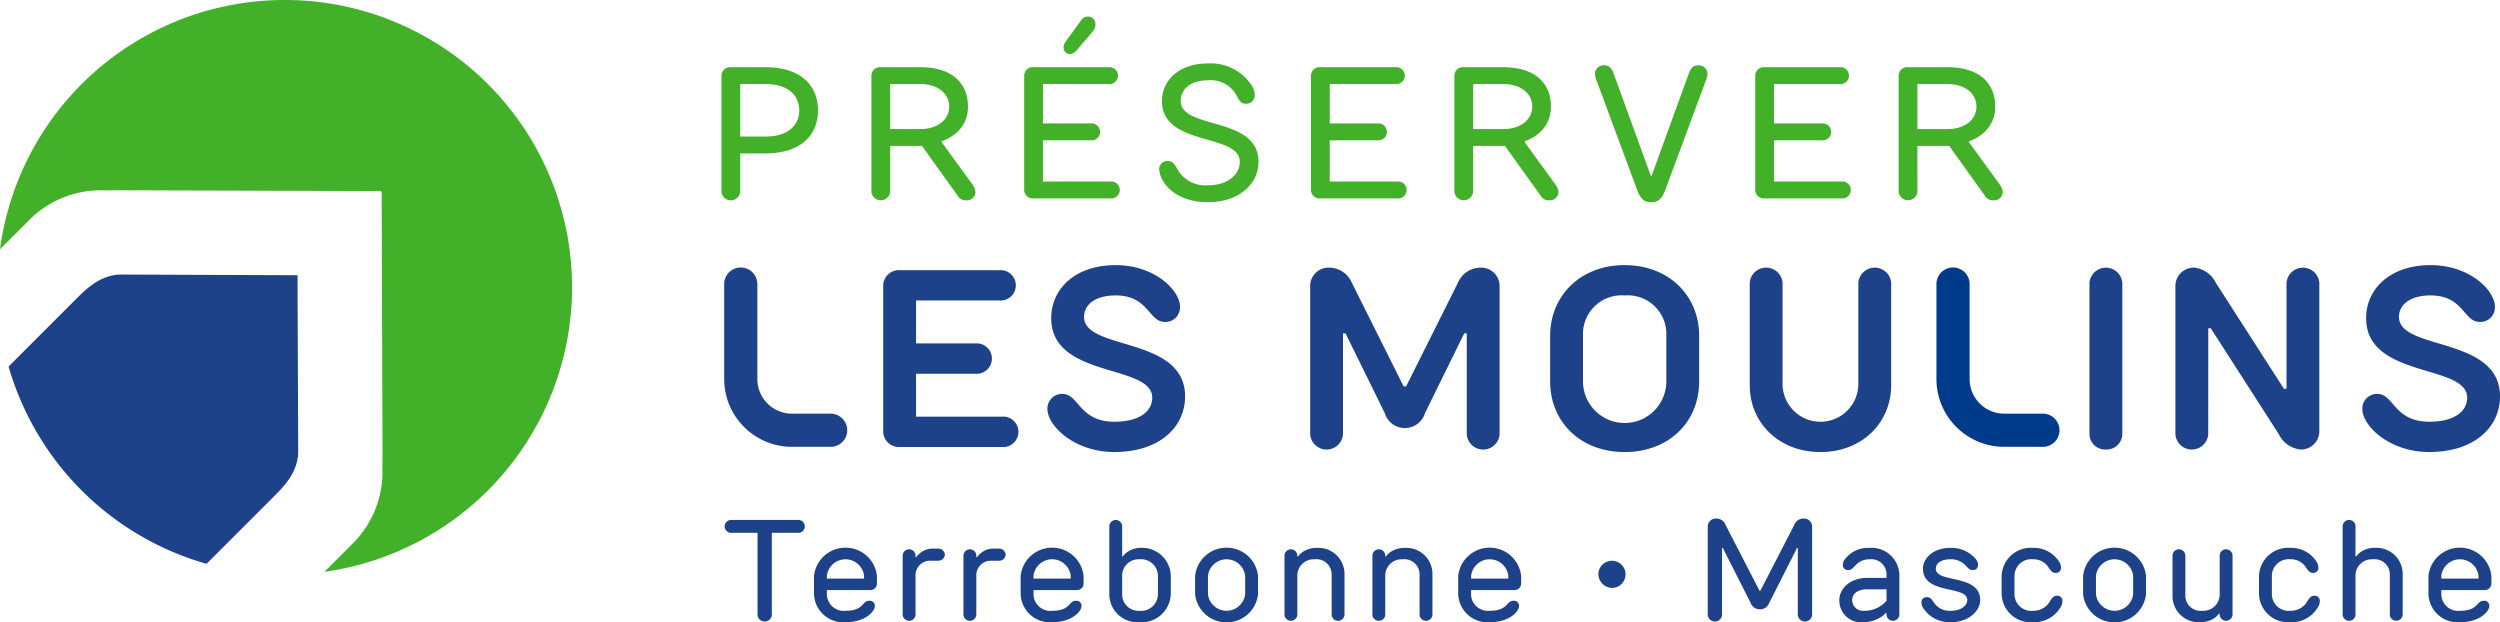 <svg xmlns="http://www.w3.org/2000/svg" width="300" height="74.667" viewBox="0 0 300 74.667">
  <g id="Group_929" data-name="Group 929" transform="translate(-150 -2805)">
    <g id="Group_934" data-name="Group 934" transform="translate(150 2805)">
      <g id="Group_930" data-name="Group 930" transform="translate(0 0)">
        <path id="Path_2420" data-name="Path 2420" d="M68.832,77.219c1.757-1.756,2.418-3.036,2.642-4.583.01-.186.018-.375.021-.571l-.081-21.143-21.143-.081c-.2,0-.385.011-.571.021-1.547.225-2.826.886-4.583,2.642l-8.375,8.375A34.531,34.531,0,0,0,60.5,85.552Z" transform="translate(-35.711 -17.895)" fill="#1d4289"/>
        <g id="Group_929-2" data-name="Group 929">
          <path id="Path_2421" data-name="Path 2421" d="M104.607,59.9A34.476,34.476,0,0,0,36,57.03l3.739-3.739A12.141,12.141,0,0,1,48.8,49.974c.753-.033,1.317-.008,1.582-.022l31.333.1h0v.078H81.8l.1,31.333c-.014.267.011.829-.021,1.582a12.143,12.143,0,0,1-3.318,9.061l-3.632,3.632A34.475,34.475,0,0,0,104.607,59.9Z" transform="translate(-36 -27.12)" fill="#43b02a"/>
        </g>
      </g>
      <g id="Group_931" data-name="Group 931" transform="translate(86.575 1.989)">
        <path id="Path_2422" data-name="Path 2422" d="M100.583,47.884a1.13,1.13,0,0,1-2.249,0V33.937a1.024,1.024,0,0,1,1.124-1.011h4.161c4.163,0,6.3,2.136,6.3,5.172s-2.137,5.175-6.3,5.175h-3.036Zm7.085-9.786c0-1.8-1.347-3.149-4.049-3.149h-3.036v6.3h3.036C106.32,41.248,107.667,39.9,107.667,38.1Z" transform="translate(-98.334 -26.851)" fill="#43b02a"/>
        <path id="Path_2423" data-name="Path 2423" d="M113.54,47.884a1.131,1.131,0,0,1-2.25,0V33.937a1.025,1.025,0,0,1,1.125-1.011h4.725c3.824,0,5.735,1.911,5.735,4.724a4.07,4.07,0,0,1-1.575,3.307,5.077,5.077,0,0,1-1.575.854v.112l3.6,4.949a2.987,2.987,0,0,1,.226.338,1.435,1.435,0,0,1,.225.675A1.027,1.027,0,0,1,122.65,48.9a1.078,1.078,0,0,1-1.013-.562l-4.272-5.961H113.54Zm7.086-10.235c0-1.463-1.238-2.7-3.486-2.7h-3.6v5.4h3.6C119.389,40.348,120.626,39.111,120.626,37.65Z" transform="translate(-93.296 -26.851)" fill="#43b02a"/>
        <path id="Path_2424" data-name="Path 2424" d="M126.74,41.374h5.735a1.018,1.018,0,1,1,0,2.025H126.74v4.949h8.1a1.018,1.018,0,1,1,0,2.025h-9.224a1.026,1.026,0,0,1-1.125-1.013V35.638a1.025,1.025,0,0,1,1.125-1.011h9a1.018,1.018,0,1,1,0,2.024H126.74Zm2.474-9.11a1.24,1.24,0,0,1,.111-.472.9.9,0,0,1,.114-.2l1.8-2.475a1.028,1.028,0,0,1,.9-.562.887.887,0,0,1,.9.9,1.315,1.315,0,0,1-.337.9L130.789,32.6a1.267,1.267,0,0,1-.788.451A.77.77,0,0,1,129.214,32.264Z" transform="translate(-88.163 -28.552)" fill="#43b02a"/>
        <path id="Path_2425" data-name="Path 2425" d="M138.737,37.1c0,3.486,9.336,1.776,9.336,7.31,0,2.587-2.249,4.838-6.074,4.838-3.24,0-4.858-1.575-5.4-2.588a2.925,2.925,0,0,1-.449-1.35,1.006,1.006,0,0,1,1.011-1.011c.564,0,.833.36,1.126.9A3.856,3.856,0,0,0,142,47.223c2.475,0,3.825-1.35,3.825-2.812,0-3.486-9.336-1.776-9.336-7.31,0-2.453,2.025-4.5,5.511-4.5a5.851,5.851,0,0,1,5.286,2.7,1.984,1.984,0,0,1,.339,1.125,1.008,1.008,0,0,1-1.013,1.011c-.562,0-.743-.2-1.125-.9A3.5,3.5,0,0,0,142,34.626C139.84,34.626,138.737,35.751,138.737,37.1Z" transform="translate(-83.627 -26.977)" fill="#43b02a"/>
        <path id="Path_2426" data-name="Path 2426" d="M151.519,39.673h5.737a1.018,1.018,0,1,1,0,2.025h-5.737v4.949h8.1a1.018,1.018,0,1,1,0,2.025h-9.225a1.026,1.026,0,0,1-1.124-1.013V33.937a1.025,1.025,0,0,1,1.124-1.011h9a1.018,1.018,0,1,1,0,2.024h-7.874Z" transform="translate(-78.526 -26.851)" fill="#43b02a"/>
        <path id="Path_2427" data-name="Path 2427" d="M163.91,47.884a1.132,1.132,0,0,1-2.251,0V33.937a1.025,1.025,0,0,1,1.125-1.011h4.725c3.824,0,5.735,1.911,5.735,4.724a4.07,4.07,0,0,1-1.575,3.307,5.061,5.061,0,0,1-1.575.854v.112l3.6,4.949a2.811,2.811,0,0,1,.226.338,1.435,1.435,0,0,1,.225.675A1.026,1.026,0,0,1,173.02,48.9a1.075,1.075,0,0,1-1.013-.562l-4.274-5.961H163.91ZM171,37.65c0-1.463-1.237-2.7-3.486-2.7h-3.6v5.4h3.6C169.758,40.348,171,39.111,171,37.65Z" transform="translate(-73.708 -26.851)" fill="#43b02a"/>
        <path id="Path_2428" data-name="Path 2428" d="M178.867,47.723l-4.836-13.047a1.58,1.58,0,0,1-.111-.315,1.783,1.783,0,0,1-.114-.585,1.026,1.026,0,0,1,1.125-1.012c.561,0,.878.315,1.124,1.012l4.454,12.26h.09l4.454-12.26c.249-.7.563-1.012,1.125-1.012a1.024,1.024,0,0,1,1.124,1.012,1.778,1.778,0,0,1-.111.585,1.786,1.786,0,0,0-.112.315l-4.836,13.047c-.382,1.013-.788,1.463-1.687,1.463S179.25,48.735,178.867,47.723Z" transform="translate(-68.984 -26.914)" fill="#43b02a"/>
        <path id="Path_2429" data-name="Path 2429" d="M189.9,39.673h5.738a1.018,1.018,0,1,1,0,2.025H189.9v4.949H198a1.018,1.018,0,1,1,0,2.025h-9.225a1.026,1.026,0,0,1-1.124-1.013V33.937a1.025,1.025,0,0,1,1.124-1.011h9a1.018,1.018,0,1,1,0,2.024H189.9Z" transform="translate(-63.598 -26.851)" fill="#43b02a"/>
        <path id="Path_2430" data-name="Path 2430" d="M202.294,47.884a1.132,1.132,0,0,1-2.251,0V33.937a1.025,1.025,0,0,1,1.125-1.011h4.725c3.824,0,5.735,1.911,5.735,4.724a4.07,4.07,0,0,1-1.575,3.307,5.069,5.069,0,0,1-1.574.854v.112l3.6,4.949a2.809,2.809,0,0,1,.226.338,1.435,1.435,0,0,1,.225.675A1.026,1.026,0,0,1,211.4,48.9a1.075,1.075,0,0,1-1.013-.562l-4.274-5.961h-3.824Zm7.085-10.235c0-1.463-1.238-2.7-3.486-2.7h-3.6v5.4h3.6C208.142,40.348,209.379,39.111,209.379,37.65Z" transform="translate(-58.78 -26.851)" fill="#43b02a"/>
      </g>
      <g id="Group_932" data-name="Group 932" transform="translate(105.985 31.815)">
        <path id="Path_2431" data-name="Path 2431" d="M116.251,59.253h7.122a1.825,1.825,0,1,1,0,3.637h-7.122v5.153h10.306a1.825,1.825,0,1,1,0,3.637H114.28a1.88,1.88,0,0,1-1.971-1.818V52.282a1.879,1.879,0,0,1,1.971-1.818h11.972a1.824,1.824,0,1,1,0,3.636h-10Z" transform="translate(-112.309 -49.857)" fill="#1d4289"/>
        <path id="Path_2432" data-name="Path 2432" d="M126.951,56.392c0-3.515,2.879-6.365,7.729-6.365,4.7,0,7.729,3.032,7.729,5a1.751,1.751,0,0,1-1.818,1.819c-1.971,0-1.94-3.183-5.911-3.183-2.575,0-3.789,1.213-3.789,2.576,0,4.093,12.125,2.272,12.125,9.547,0,3.638-3.032,6.669-8.486,6.669-4.85,0-8.033-3.183-8.033-5.154a1.751,1.751,0,0,1,1.818-1.818c1.969,0,1.969,3.335,6.215,3.335,3.182,0,4.544-1.364,4.544-2.879C139.075,61.848,126.951,63.667,126.951,56.392Z" transform="translate(-106.791 -50.027)" fill="#1d4289"/>
        <path id="Path_2433" data-name="Path 2433" d="M169.657,50.246a2.2,2.2,0,0,1,2.272,2.121V70.25a1.976,1.976,0,0,1-3.94,0V58.127h-.3l-4.7,9.547a2.526,2.526,0,0,1-4.85,0l-4.7-9.547h-.3V70.25a1.976,1.976,0,0,1-3.94,0V52.367a2.2,2.2,0,0,1,2.272-2.121,2.962,2.962,0,0,1,2.729,1.818l6.214,12.428h.3l6.214-12.428A2.96,2.96,0,0,1,169.657,50.246Z" transform="translate(-97.964 -49.942)" fill="#1d4289"/>
        <path id="Path_2434" data-name="Path 2434" d="M178.875,72.458c-5.3,0-8.943-3.607-8.943-8.487V58.513c0-4.818,3.639-8.486,8.943-8.486s8.94,3.668,8.94,8.486V63.97C187.815,68.851,184.179,72.458,178.875,72.458Zm0-18.793a4.64,4.64,0,0,0-5,4.849V63.97a5,5,0,0,0,10,0V58.513A4.638,4.638,0,0,0,178.875,53.664Z" transform="translate(-89.9 -50.027)" fill="#1d4289"/>
        <path id="Path_2435" data-name="Path 2435" d="M187.176,64.339V52.064a1.976,1.976,0,0,1,3.94,0V64.339a4.549,4.549,0,0,0,9.093,0V52.064a1.976,1.976,0,0,1,3.94,0V64.339c0,4.517-3.486,8.033-8.486,8.033S187.176,68.856,187.176,64.339Z" transform="translate(-83.194 -49.942)" fill="#1d4289"/>
        <path id="Path_2436" data-name="Path 2436" d="M218.5,72.068a1.879,1.879,0,0,1-1.971-1.818V52.064a1.976,1.976,0,0,1,3.939,0V70.25A1.878,1.878,0,0,1,218.5,72.068Z" transform="translate(-71.777 -49.942)" fill="#1d4289"/>
        <path id="Path_2437" data-name="Path 2437" d="M227.894,70.25a1.976,1.976,0,0,1-3.94,0V52.367a2.2,2.2,0,0,1,2.272-2.121,3.267,3.267,0,0,1,2.578,1.818l8.183,12.729h.3V52.064a1.976,1.976,0,0,1,3.939,0V69.947a2.2,2.2,0,0,1-2.274,2.121,3.267,3.267,0,0,1-2.576-1.818L228.2,57.52h-.3Z" transform="translate(-68.891 -49.942)" fill="#1d4289"/>
        <path id="Path_2438" data-name="Path 2438" d="M240.56,56.392c0-3.515,2.879-6.365,7.729-6.365,4.7,0,7.729,3.032,7.729,5a1.751,1.751,0,0,1-1.818,1.819c-1.971,0-1.94-3.183-5.911-3.183-2.575,0-3.788,1.213-3.788,2.576,0,4.093,12.124,2.272,12.124,9.547,0,3.638-3.032,6.669-8.486,6.669-4.85,0-8.033-3.183-8.033-5.154a1.751,1.751,0,0,1,1.818-1.818c1.971,0,1.971,3.335,6.215,3.335,3.182,0,4.546-1.364,4.546-2.879C252.685,61.848,240.56,63.667,240.56,56.392Z" transform="translate(-62.61 -50.027)" fill="#1d4289"/>
      </g>
      <g id="Group_933" data-name="Group 933" transform="translate(86.957 62.225)">
        <path id="Path_2439" data-name="Path 2439" d="M98.609,72.817a.783.783,0,0,1,.858-.772h7.894a.777.777,0,1,1,0,1.544h-3.089v9.868a.863.863,0,0,1-1.717,0V73.589H99.467A.782.782,0,0,1,98.609,72.817Z" transform="translate(-98.609 -71.874)" fill="#1d4289"/>
        <path id="Path_2440" data-name="Path 2440" d="M110.106,82.006c2.232,0,1.974-1.2,2.832-1.2a.6.6,0,0,1,.686.686c0,.5-1.029,1.887-3.518,1.887a3.509,3.509,0,0,1-3.775-3.346V77.8a3.8,3.8,0,0,1,7.551,0v.944a.77.77,0,0,1-.772.772h-5.235v.515A2.016,2.016,0,0,0,110.106,82.006Zm2.232-4.206a2.248,2.248,0,0,0-4.462,0v.343h4.462Z" transform="translate(-95.606 -70.937)" fill="#1d4289"/>
        <path id="Path_2441" data-name="Path 2441" d="M115.535,77.777v4.635a.772.772,0,1,1-1.544,0V75.374a.772.772,0,0,1,1.544,0v.172h.086a2.771,2.771,0,0,1,.5-.515,2.323,2.323,0,0,1,1.475-.514h.686a.8.8,0,0,1,.772.686.769.769,0,0,1-.772.772h-1.029A1.741,1.741,0,0,0,115.535,77.777Z" transform="translate(-92.627 -70.913)" fill="#1d4289"/>
        <path id="Path_2442" data-name="Path 2442" d="M120.786,77.777v4.635a.772.772,0,1,1-1.544,0V75.374a.772.772,0,0,1,1.544,0v.172h.086a2.762,2.762,0,0,1,.5-.515,2.324,2.324,0,0,1,1.476-.514h.686a.8.8,0,0,1,.772.686.769.769,0,0,1-.772.772H122.5A1.741,1.741,0,0,0,120.786,77.777Z" transform="translate(-90.585 -70.913)" fill="#1d4289"/>
        <path id="Path_2443" data-name="Path 2443" d="M127.959,82.006c2.232,0,1.974-1.2,2.832-1.2a.6.6,0,0,1,.686.686c0,.5-1.029,1.887-3.518,1.887a3.509,3.509,0,0,1-3.775-3.346V77.8a3.8,3.8,0,0,1,7.551,0v.944a.77.77,0,0,1-.772.772h-5.235v.515A2.016,2.016,0,0,0,127.959,82.006Zm2.232-4.206a2.248,2.248,0,0,0-4.463,0v.343h4.463Z" transform="translate(-88.663 -70.937)" fill="#1d4289"/>
        <path id="Path_2444" data-name="Path 2444" d="M132.616,72.045a.77.77,0,0,1,.772.772v3.6h.086a2.4,2.4,0,0,1,.514-.514,3,3,0,0,1,1.8-.515,3.436,3.436,0,0,1,3.432,3.346V80.97a3.509,3.509,0,0,1-3.775,3.346,3.374,3.374,0,0,1-3.6-3.346V72.817A.77.77,0,0,1,132.616,72.045Zm5.063,8.925V78.738a2.016,2.016,0,0,0-2.231-1.974,1.952,1.952,0,0,0-2.06,1.974V80.97a1.952,1.952,0,0,0,2.06,1.974A2.016,2.016,0,0,0,137.679,80.97Z" transform="translate(-85.684 -71.874)" fill="#1d4289"/>
        <path id="Path_2445" data-name="Path 2445" d="M139.257,80.033V77.8a3.8,3.8,0,0,1,7.551,0v2.232a3.8,3.8,0,0,1-7.551,0ZM140.8,77.8v2.232a2.248,2.248,0,0,0,4.462,0V77.8a2.248,2.248,0,0,0-4.462,0Z" transform="translate(-82.801 -70.937)" fill="#1d4289"/>
        <path id="Path_2446" data-name="Path 2446" d="M147.751,83.208a.77.77,0,0,1-.772-.772V75.4a.772.772,0,0,1,1.544,0v.086h.086a2.434,2.434,0,0,1,.514-.514,3,3,0,0,1,1.8-.515,3.135,3.135,0,0,1,3.26,3.175v4.806a.772.772,0,1,1-1.544,0V77.63a1.827,1.827,0,0,0-2.058-1.8,1.953,1.953,0,0,0-2.06,1.974v4.635A.77.77,0,0,1,147.751,83.208Z" transform="translate(-79.798 -70.937)" fill="#1d4289"/>
        <path id="Path_2447" data-name="Path 2447" d="M155.349,83.208a.77.77,0,0,1-.772-.772V75.4a.772.772,0,0,1,1.544,0v.086h.086a2.4,2.4,0,0,1,.514-.514,3,3,0,0,1,1.8-.515,3.135,3.135,0,0,1,3.26,3.175v4.806a.772.772,0,1,1-1.544,0V77.63a1.827,1.827,0,0,0-2.058-1.8,1.953,1.953,0,0,0-2.06,1.974v4.635A.77.77,0,0,1,155.349,83.208Z" transform="translate(-76.844 -70.937)" fill="#1d4289"/>
        <path id="Path_2448" data-name="Path 2448" d="M165.765,82.006c2.231,0,1.974-1.2,2.832-1.2a.6.6,0,0,1,.686.686c0,.5-1.031,1.887-3.518,1.887a3.51,3.51,0,0,1-3.776-3.346V77.8a3.8,3.8,0,0,1,7.551,0v.944a.769.769,0,0,1-.772.772h-5.235v.515A2.016,2.016,0,0,0,165.765,82.006ZM168,77.8a2.248,2.248,0,0,0-4.462,0v.343H168Z" transform="translate(-73.961 -70.937)" fill="#1d4289"/>
        <path id="Path_2449" data-name="Path 2449" d="M174.1,77.2a1.63,1.63,0,1,1,1.629,1.631A1.688,1.688,0,0,1,174.1,77.2Z" transform="translate(-69.252 -70.504)" fill="#1d4289"/>
        <path id="Path_2450" data-name="Path 2450" d="M188.7,82.047,185.35,75.44h-.085v8.065a.863.863,0,0,1-1.717,0V72.865a.964.964,0,0,1,1.029-.943,1.187,1.187,0,0,1,1.117.772l4.068,7.894h.1l4.067-7.894a1.185,1.185,0,0,1,1.115-.772.964.964,0,0,1,1.029.943v10.64a.863.863,0,0,1-1.717,0V75.44h-.085l-3.347,6.607a1.191,1.191,0,0,1-2.231,0Z" transform="translate(-65.577 -71.922)" fill="#1d4289"/>
        <path id="Path_2451" data-name="Path 2451" d="M202.123,77.63v4.806a.772.772,0,1,1-1.544,0v-.172h-.086a2.553,2.553,0,0,1-.7.567,3.98,3.98,0,0,1-2.043.549,2.606,2.606,0,0,1-2.832-2.66c0-1.374,1.287-2.66,3.347-2.66h2.317V77.63a1.828,1.828,0,0,0-2.06-1.8,2.2,2.2,0,0,0-1.631.688c-.326.326-.514.6-.858.6a.6.6,0,0,1-.686-.686.921.921,0,0,1,.086-.36.622.622,0,0,1,.086-.156,3.466,3.466,0,0,1,3-1.458A3.338,3.338,0,0,1,202.123,77.63Zm-3.861,1.8c-1.218,0-1.8.6-1.8,1.287a1.305,1.305,0,0,0,1.46,1.288,3.328,3.328,0,0,0,1.974-.6,3.291,3.291,0,0,0,.686-.6V79.431Z" transform="translate(-61.157 -70.937)" fill="#1d4289"/>
        <path id="Path_2452" data-name="Path 2452" d="M203.736,76.944c0,1.8,5.321.6,5.321,3.775,0,1.306-1.374,2.66-3.519,2.66a3.79,3.79,0,0,1-3.432-1.887l-.051-.119a1.577,1.577,0,0,1-.035-.31.6.6,0,0,1,.688-.686c.343,0,.549.257.772.6a2.264,2.264,0,0,0,2.058,1.031c1.287,0,1.974-.687,1.974-1.288,0-1.8-5.319-.6-5.319-3.775,0-1.288,1.288-2.489,3.261-2.489a3.845,3.845,0,0,1,3.175,1.458.716.716,0,0,0,.085.156.9.9,0,0,1,.086.36.6.6,0,0,1-.686.686c-.343,0-.515-.257-.858-.6a2.363,2.363,0,0,0-1.8-.687C204.337,75.827,203.736,76.342,203.736,76.944Z" transform="translate(-58.394 -70.937)" fill="#1d4289"/>
        <path id="Path_2453" data-name="Path 2453" d="M212.713,74.455a3.586,3.586,0,0,1,3.261,1.887l.033.121a1.222,1.222,0,0,1,.053.308.6.6,0,0,1-.687.686c-.343,0-.549-.274-.772-.6a2.108,2.108,0,0,0-1.887-1.031,2.016,2.016,0,0,0-2.231,1.974v2.232a2.016,2.016,0,0,0,2.231,1.974,2.279,2.279,0,0,0,2.06-1.2c.206-.343.429-.6.772-.6a.6.6,0,0,1,.686.686,1.1,1.1,0,0,1-.051.31l-.035.119a3.655,3.655,0,0,1-3.432,2.06,3.509,3.509,0,0,1-3.775-3.346V77.8A3.509,3.509,0,0,1,212.713,74.455Z" transform="translate(-55.703 -70.937)" fill="#1d4289"/>
        <path id="Path_2454" data-name="Path 2454" d="M215.98,80.033V77.8a3.8,3.8,0,0,1,7.551,0v2.232a3.8,3.8,0,0,1-7.551,0Zm1.544-2.232v2.232a2.248,2.248,0,0,0,4.462,0V77.8a2.248,2.248,0,0,0-4.462,0Z" transform="translate(-52.965 -70.937)" fill="#1d4289"/>
        <path id="Path_2455" data-name="Path 2455" d="M230.138,74.578a.77.77,0,0,1,.772.772v7.037a.772.772,0,1,1-1.544,0V82.3h-.086a2.41,2.41,0,0,1-.515.514,2.991,2.991,0,0,1-1.8.515,3.136,3.136,0,0,1-3.261-3.175V75.35a.772.772,0,0,1,1.544,0v4.806a1.828,1.828,0,0,0,2.06,1.8,1.954,1.954,0,0,0,2.06-1.974V75.35A.77.77,0,0,1,230.138,74.578Z" transform="translate(-49.962 -70.889)" fill="#1d4289"/>
        <path id="Path_2456" data-name="Path 2456" d="M234.952,74.455a3.586,3.586,0,0,1,3.261,1.887l.035.121a1.3,1.3,0,0,1,.051.308.6.6,0,0,1-.687.686c-.343,0-.549-.274-.772-.6a2.108,2.108,0,0,0-1.887-1.031,2.016,2.016,0,0,0-2.231,1.974v2.232a2.016,2.016,0,0,0,2.231,1.974,2.279,2.279,0,0,0,2.06-1.2c.207-.343.429-.6.772-.6a.6.6,0,0,1,.686.686,1.156,1.156,0,0,1-.05.31l-.036.119a3.655,3.655,0,0,1-3.432,2.06,3.509,3.509,0,0,1-3.775-3.346V77.8A3.509,3.509,0,0,1,234.952,74.455Z" transform="translate(-47.055 -70.937)" fill="#1d4289"/>
        <path id="Path_2457" data-name="Path 2457" d="M239.176,84.145a.77.77,0,0,1-.772-.772V72.817a.772.772,0,1,1,1.544,0v3.6h.086a2.475,2.475,0,0,1,.515-.514,2.991,2.991,0,0,1,1.8-.515,3.136,3.136,0,0,1,3.261,3.175v4.806a.772.772,0,1,1-1.544,0V78.567a1.828,1.828,0,0,0-2.06-1.8,1.954,1.954,0,0,0-2.06,1.974v4.635A.77.77,0,0,1,239.176,84.145Z" transform="translate(-44.244 -71.874)" fill="#1d4289"/>
        <path id="Path_2458" data-name="Path 2458" d="M249.593,82.006c2.231,0,1.974-1.2,2.832-1.2a.6.6,0,0,1,.686.686c0,.5-1.031,1.887-3.518,1.887a3.51,3.51,0,0,1-3.776-3.346V77.8a3.8,3.8,0,0,1,7.551,0v.944a.769.769,0,0,1-.772.772h-5.235v.515A2.016,2.016,0,0,0,249.593,82.006Zm2.231-4.206a2.248,2.248,0,0,0-4.462,0v.343h4.462Z" transform="translate(-41.361 -70.937)" fill="#1d4289"/>
      </g>
      <path id="Path_2459" data-name="Path 2459" d="M111.3,71.753h-4.6a8.141,8.141,0,0,1-8.132-8.131v-11.4a1.991,1.991,0,0,1,3.982,0v11.4a4.155,4.155,0,0,0,4.15,4.151h4.6a1.99,1.99,0,1,1,0,3.979Z" transform="translate(-11.666 -18.133)" fill="#1d4289"/>
      <path id="Path_2460" data-name="Path 2460" d="M216.04,71.753h-4.6a8.14,8.14,0,0,1-8.131-8.131v-11.4a1.99,1.99,0,1,1,3.981,0v11.4a4.156,4.156,0,0,0,4.15,4.151h4.6a1.99,1.99,0,1,1,0,3.979Z" transform="translate(29.065 -18.133)" fill="#003a8b"/>
    </g>
  </g>
</svg>
